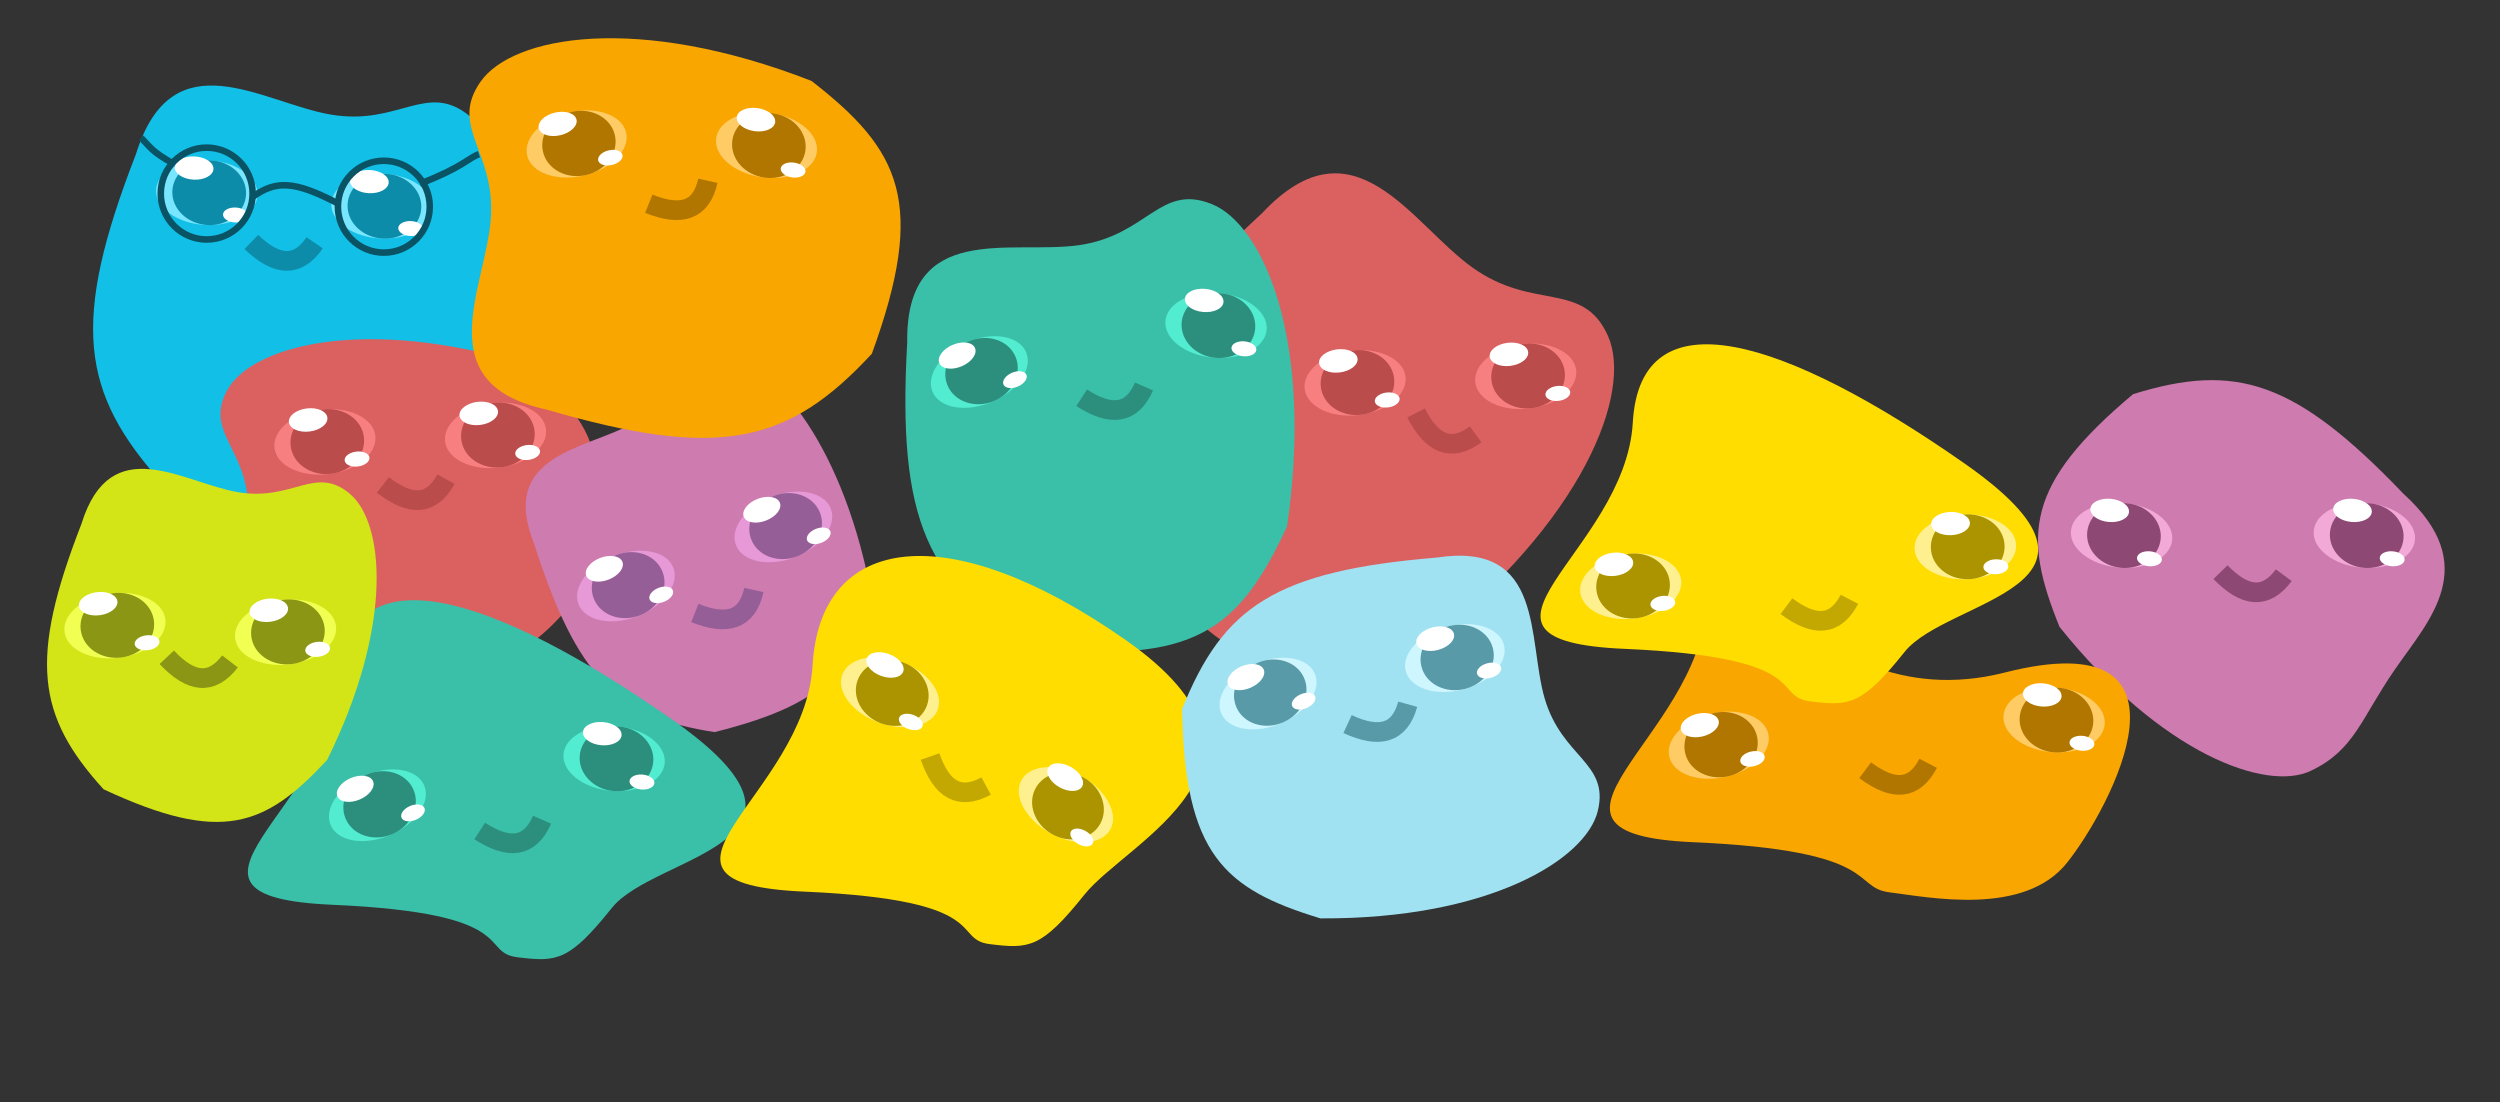 <svg xmlns="http://www.w3.org/2000/svg" width="381" height="168" fill="none" xmlns:v="a"><rect width="100%" height="100%" fill="#333333" stroke="none"/><style><![CDATA[.B{fill:#fff}.C{fill:#ffcb64}.D{fill:#b17600}.E{fill:#52ecd1}.F{fill:#2c8f7e}.G{fill:#f87f7f}.H{fill:#bb4c4c}.I{fill:#fff08f}.J{fill:#ab9400}.K{stroke-width:3}]]></style><path d="M67.355 68.288c12.724-25.757 10.838-45.086 4.284-50.546s-10.794 1.492-21.215-.278-24.16-11.849-29.705 6.028c-9.96 25.625-8.5 36.374 4.198 50.362 22.4 10.455 30.696 7.078 42.437-5.566z" fill="#11bfe7"/><path d="M77.564 54.774c-23.585-6.465-39.433-1.718-42.934 4.677s2.995 8.817 3.203 17.854-5.989 22.221 9.847 23.949c23.027 4.166 31.774 1.181 41.407-11.768 5.11-20.515.944-26.926-11.523-34.712zm139.107 43.913c24.794-19.17 32.188-39.025 28.374-47.513s-11.298-3.699-20.669-10.419-18.023-23.172-32.009-8.296c-22.021 20.362-25.73 31.601-19.969 51.39 16.964 20.964 26.714 21.62 44.273 14.838z" fill="#db6161"/><path d="M132.093 87.155c-4.973-22.051-15.698-32.937-22.409-33.03s-5.862 6.257-13.111 10.335-20.641 4.718-15.18 18.395c6.598 20.602 12.814 26.452 27.506 28.718 18.875-4.699 22.275-10.873 23.194-24.418zm181.784 8.392c15.618 19.488 31.539 25.102 38.248 21.945S359.777 109.56 365 102s13.35-15.801 1.303-26.737c-16.529-17.261-25.535-20.06-41.221-15.194-16.466 13.807-16.853 21.583-11.205 35.479z" fill="#ce7baf"/><path d="M123.679 12.335c-26.627-10.376-45.617-6.831-50.46.137s2.414 10.567 1.563 21.047-9.647 24.969 8.548 28.913c26.256 7.648 36.782 5.27 49.542-8.527 8.419-23.104 4.353-31.031-9.194-41.57z" fill="#f9a600"/><path d="M196.147 80.23c4.12-28.278-3.606-45.985-11.484-49.136s-9.752 4.729-20.155 6.258-26.499-3.783-26.249 14.833c-1.547 27.304 3.139 37.024 19.452 46.354 24.406 3.005 31.215-2.74 38.436-18.31zM50.626 137.887c29.045 1.273 22.28 7.269 28.236 8s7.837.673 14.403-7.539 36.26-9.754 9.081-28.75-49.371-26.149-50.507-6.202-30.258 33.218-1.212 34.491z" fill="#3abfa8"/><path d="M258 128.349c29.045 1.273 24.045 6.92 30 7.651s20.434 3.713 27-4.5 22-37-9.5-29-44.364-29.947-45.5-9.999-31.045 34.575-2 35.848z" fill="#f9a600"/><path d="M247.626 98.887c29.045 1.273 22.28 7.269 28.235 8s7.838.673 14.403-7.539 36.26-9.754 9.081-28.75-49.371-26.149-50.507-6.201-30.257 33.218-1.212 34.491zm-125 37c29.045 1.273 22.28 7.269 28.235 8.001s7.838.673 14.403-7.54 33.414-19.852 6.236-38.848-46.526-16.051-47.662 3.896-30.257 33.218-1.212 34.491z" fill="#fd0"/><path d="M201.237 139.963c25.664.13 40.445-8.955 42.263-16.354s-5.425-8.083-8.085-17.143.052-24.039-16.472-21.49c-24.476 2.037-32.535 7.419-38.793 23.093.377 22.08 6.338 27.418 21.087 31.894z" fill="#a0e2f1"/><path d="M49.854 115.815c10.216-20.681 8.702-36.2 3.44-40.584s-8.666 1.198-17.034-.224-19.399-9.514-23.85 4.84c-7.997 20.574-6.825 29.205 3.371 40.437 17.986 8.394 24.646 5.682 34.073-4.469z" fill="#d3e417"/><ellipse cx="95.391" cy="89.305" rx="7.744" ry="4.94" transform="rotate(339 95.391 89.305)" fill="#e698d7"/><ellipse cx="95.729" cy="89.175" rx="5.622" ry="4.94" transform="rotate(339 95.729 89.175)" fill="#965e97"/><g class="B"><ellipse cx="92.1" cy="86.682" rx="2.952" ry="1.771" transform="rotate(339 92.1 86.682)"/><ellipse cx="100.772" cy="90.655" rx="1.9" ry="1.14" transform="rotate(339 100.772 90.655)"/></g><ellipse cx="87.877" cy="21.941" rx="7.744" ry="4.94" transform="rotate(347 87.877 21.941)" class="C"/><ellipse cx="88.229" cy="21.86" rx="5.622" ry="4.94" transform="rotate(347 88.229 21.86)" class="D"/><g class="B"><ellipse cx="84.983" cy="18.885" rx="2.952" ry="1.771" transform="rotate(347 84.983 18.885)"/><ellipse cx="93.017" cy="24.027" rx="1.9" ry="1.14" transform="rotate(347 93.017 24.027)"/></g><ellipse cx="261.94" cy="113.568" rx="7.744" ry="4.94" transform="rotate(347 261.94 113.568)" class="C"/><ellipse cx="262.293" cy="113.486" rx="5.622" ry="4.94" transform="rotate(347 262.293 113.486)" class="D"/><g class="B"><ellipse cx="259.047" cy="110.512" rx="2.952" ry="1.771" transform="rotate(347 259.047 110.512)"/><ellipse cx="267.081" cy="115.654" rx="1.9" ry="1.14" transform="rotate(347 267.081 115.654)"/></g><ellipse cx="116.817" cy="22.122" rx="7.744" ry="4.94" transform="rotate(8 116.817 22.122)" class="C"/><ellipse cx="117.175" cy="22.172" rx="5.622" ry="4.94" transform="rotate(8 117.175 22.172)" class="D"/><g class="B"><ellipse cx="115.211" cy="18.232" rx="2.952" ry="1.771" transform="rotate(8 115.211 18.232)"/><ellipse cx="120.869" cy="25.912" rx="1.9" ry="1.14" transform="rotate(8 120.869 25.912)"/></g><ellipse cx="313.045" cy="109.704" rx="7.744" ry="4.94" transform="rotate(5 313.045 109.704)" class="C"/><ellipse cx="313.405" cy="109.736" rx="5.622" ry="4.94" transform="rotate(5 313.405 109.736)" class="D"/><g class="B"><ellipse cx="311.237" cy="105.904" rx="2.952" ry="1.771" transform="rotate(5 311.237 105.904)"/><ellipse cx="317.289" cy="113.277" rx="1.9" ry="1.14" transform="rotate(5 317.289 113.277)"/></g><ellipse cx="360.327" cy="81.585" rx="7.744" ry="4.94" transform="rotate(5 360.327 81.585)" fill="#f2a9d7"/><ellipse cx="360.688" cy="81.616" rx="5.622" ry="4.94" transform="rotate(5 360.688 81.616)" fill="#8d4874"/><g class="B"><ellipse cx="358.52" cy="77.784" rx="2.952" ry="1.771" transform="rotate(5 358.52 77.784)"/><ellipse cx="364.572" cy="85.157" rx="1.9" ry="1.14" transform="rotate(5 364.572 85.157)"/></g><ellipse cx="323.327" cy="81.585" rx="7.744" ry="4.94" transform="rotate(5 323.327 81.585)" fill="#f2a9d7"/><ellipse cx="323.688" cy="81.616" rx="5.622" ry="4.94" transform="rotate(5 323.688 81.616)" fill="#8d4874"/><g class="B"><ellipse cx="321.52" cy="77.784" rx="2.952" ry="1.771" transform="rotate(5 321.52 77.784)"/><ellipse cx="327.572" cy="85.157" rx="1.9" ry="1.14" transform="rotate(5 327.572 85.157)"/></g><ellipse cx="93.593" cy="115.608" rx="7.744" ry="4.94" transform="rotate(5 93.593 115.608)" class="E"/><ellipse cx="93.953" cy="115.64" rx="5.622" ry="4.94" transform="rotate(5 93.953 115.64)" class="F"/><g class="B"><ellipse cx="91.785" cy="111.808" rx="2.952" ry="1.771" transform="rotate(5 91.785 111.808)"/><ellipse cx="97.837" cy="119.181" rx="1.9" ry="1.14" transform="rotate(5 97.837 119.181)"/></g><ellipse cx="57.518" cy="122.72" rx="7.744" ry="4.94" transform="rotate(337 57.518 122.72)" class="E"/><ellipse cx="57.851" cy="122.578" rx="5.622" ry="4.94" transform="rotate(337 57.851 122.578)" class="F"/><g class="B"><ellipse cx="54.137" cy="120.213" rx="2.952" ry="1.771" transform="rotate(337 54.137 120.213)"/><ellipse cx="62.942" cy="123.882" rx="1.9" ry="1.14" transform="rotate(337 62.942 123.882)"/></g><ellipse cx="17.52" cy="95.345" rx="7.744" ry="4.94" transform="rotate(353 17.52 95.345)" fill="#f1ff52"/><ellipse cx="17.879" cy="95.301" rx="5.622" ry="4.94" transform="rotate(353 17.879 95.301)" fill="#8b9614"/><g class="B"><ellipse cx="14.962" cy="92.003" rx="2.952" ry="1.771" transform="rotate(353 14.962 92.003)"/><ellipse cx="22.414" cy="97.957" rx="1.9" ry="1.14" transform="rotate(353 22.414 97.957)"/></g><ellipse cx="49.52" cy="67.345" rx="7.744" ry="4.94" transform="rotate(353 49.52 67.345)" class="G"/><ellipse cx="49.879" cy="67.301" rx="5.622" ry="4.94" transform="rotate(353 49.879 67.301)" class="H"/><g class="B"><ellipse cx="46.962" cy="64.003" rx="2.952" ry="1.771" transform="rotate(353 46.962 64.003)"/><ellipse cx="54.414" cy="69.957" rx="1.9" ry="1.14" transform="rotate(353 54.414 69.957)"/></g><ellipse cx="31.52" cy="29.345" rx="7.744" ry="4.94" transform="rotate(3 31.52 29.345)" fill="#78e6ff"/><ellipse cx="31.881" cy="29.364" rx="5.622" ry="4.94" transform="rotate(3 31.881 29.364)" fill="#0d8ca9"/><g class="B"><ellipse cx="29.581" cy="25.61" rx="2.952" ry="1.771" transform="rotate(3 29.581 25.61)"/><ellipse cx="35.886" cy="32.767" rx="1.9" ry="1.14" transform="rotate(3 35.886 32.767)"/></g><ellipse cx="58.227" cy="31.409" rx="7.744" ry="4.94" transform="rotate(3 58.227 31.409)" fill="#78e6ff"/><ellipse cx="58.588" cy="31.428" rx="5.622" ry="4.94" transform="rotate(3 58.588 31.428)" fill="#0d8ca9"/><g class="B"><ellipse cx="56.287" cy="27.674" rx="2.952" ry="1.771" transform="rotate(3 56.287 27.674)"/><ellipse cx="62.593" cy="34.831" rx="1.9" ry="1.14" transform="rotate(3 62.593 34.831)"/></g><ellipse cx="75.52" cy="66.345" rx="7.744" ry="4.94" transform="rotate(353 75.52 66.345)" class="G"/><ellipse cx="75.879" cy="66.301" rx="5.622" ry="4.94" transform="rotate(353 75.879 66.301)" class="H"/><g class="B"><ellipse cx="72.962" cy="63.003" rx="2.952" ry="1.771" transform="rotate(353 72.962 63.003)"/><ellipse cx="80.414" cy="68.957" rx="1.9" ry="1.14" transform="rotate(353 80.414 68.957)"/></g><ellipse cx="43.52" cy="96.345" rx="7.744" ry="4.94" transform="rotate(353 43.52 96.345)" fill="#f1ff52"/><ellipse cx="43.879" cy="96.301" rx="5.622" ry="4.94" transform="rotate(353 43.879 96.301)" fill="#8b9614"/><g class="B"><ellipse cx="40.962" cy="93.003" rx="2.952" ry="1.771" transform="rotate(353 40.962 93.003)"/><ellipse cx="48.414" cy="98.957" rx="1.9" ry="1.14" transform="rotate(353 48.414 98.957)"/></g><ellipse cx="119.391" cy="80.305" rx="7.744" ry="4.94" transform="rotate(339 119.391 80.305)" fill="#e698d7"/><ellipse cx="119.729" cy="80.175" rx="5.622" ry="4.94" transform="rotate(339 119.729 80.175)" fill="#965e97"/><g class="B"><ellipse cx="116.1" cy="77.682" rx="2.952" ry="1.771" transform="rotate(339 116.1 77.682)"/><ellipse cx="124.772" cy="81.655" rx="1.9" ry="1.14" transform="rotate(339 124.772 81.655)"/></g><g class="K"><path d="M105.891 93.418c5 2 8 1 9-3.5" stroke="#965e97"/><path d="M98.877 31.054c5 2 8 1 9-3.5" stroke="#b17600"/><path d="M73.108 126.642c4.527 2.917 7.662 2.508 9.502-1.719" stroke="#2c8f7e"/></g><ellipse cx="185.327" cy="49.585" rx="7.744" ry="4.94" transform="rotate(5 185.327 49.585)" class="E"/><ellipse cx="185.688" cy="49.616" rx="5.622" ry="4.94" transform="rotate(5 185.688 49.616)" class="F"/><g class="B"><ellipse cx="183.52" cy="45.784" rx="2.952" ry="1.771" transform="rotate(5 183.52 45.784)"/><ellipse cx="189.572" cy="53.157" rx="1.9" ry="1.14" transform="rotate(5 189.572 53.157)"/></g><ellipse cx="149.252" cy="56.697" rx="7.744" ry="4.94" transform="rotate(337 149.252 56.697)" class="E"/><ellipse cx="149.585" cy="56.555" rx="5.622" ry="4.94" transform="rotate(337 149.585 56.555)" class="F"/><g class="B"><ellipse cx="145.872" cy="54.19" rx="2.952" ry="1.771" transform="rotate(337 145.872 54.19)"/><ellipse cx="154.677" cy="57.858" rx="1.9" ry="1.14" transform="rotate(337 154.677 57.858)"/></g><ellipse cx="193.252" cy="105.697" rx="7.744" ry="4.94" transform="rotate(337 193.252 105.697)" fill="#cef6ff"/><ellipse cx="193.585" cy="105.555" rx="5.622" ry="4.94" transform="rotate(337 193.585 105.555)" fill="#599aa9"/><g class="B"><ellipse cx="189.872" cy="103.19" rx="2.952" ry="1.771" transform="rotate(337 189.872 103.19)"/><ellipse cx="198.677" cy="106.858" rx="1.9" ry="1.14" transform="rotate(337 198.677 106.858)"/></g><ellipse cx="221.723" cy="100.287" rx="7.744" ry="4.94" transform="rotate(345 221.723 100.287)" fill="#cef6ff"/><ellipse cx="222.072" cy="100.194" rx="5.622" ry="4.94" transform="rotate(345 222.072 100.194)" fill="#599aa9"/><g class="B"><ellipse cx="218.724" cy="97.334" rx="2.952" ry="1.771" transform="rotate(345 218.724 97.334)"/><ellipse cx="226.933" cy="102.193" rx="1.9" ry="1.14" transform="rotate(345 226.933 102.193)"/></g><g class="K"><path d="M164.842 60.618c4.527 2.917 7.663 2.508 9.503-1.718" stroke="#2c8f7e"/><path d="M25.415 100.172c3.686 3.926 6.828 4.287 9.636.632" stroke="#8b9614"/><path d="M58.353 73.903c4.255 3.301 7.415 3.166 9.616-.884" stroke="#bb4c4c"/></g><ellipse cx="206.52" cy="58.345" rx="7.744" ry="4.94" transform="rotate(353 206.52 58.345)" class="G"/><ellipse cx="206.879" cy="58.301" rx="5.622" ry="4.94" transform="rotate(353 206.879 58.301)" class="H"/><g class="B"><ellipse cx="203.962" cy="55.003" rx="2.952" ry="1.771" transform="rotate(353 203.962 55.003)"/><ellipse cx="211.414" cy="60.957" rx="1.9" ry="1.14" transform="rotate(353 211.414 60.957)"/></g><ellipse cx="248.52" cy="89.345" rx="7.744" ry="4.94" transform="rotate(353 248.52 89.345)" class="I"/><ellipse cx="248.879" cy="89.301" rx="5.622" ry="4.94" transform="rotate(353 248.879 89.301)" class="J"/><g class="B"><ellipse cx="245.962" cy="86.003" rx="2.952" ry="1.771" transform="rotate(353 245.962 86.003)"/><ellipse cx="253.414" cy="91.957" rx="1.9" ry="1.14" transform="rotate(353 253.414 91.957)"/></g><ellipse cx="135.639" cy="105.48" rx="7.744" ry="4.94" transform="rotate(20 135.639 105.48)" class="I"/><ellipse cx="135.979" cy="105.603" rx="5.622" ry="4.94" transform="rotate(20 135.979 105.603)" class="J"/><g class="B"><ellipse cx="134.876" cy="101.341" rx="2.952" ry="1.771" transform="rotate(20 134.876 101.341)"/><ellipse cx="138.814" cy="110.029" rx="1.9" ry="1.14" transform="rotate(20 138.814 110.029)"/></g><ellipse cx="162.444" cy="122.643" rx="7.744" ry="4.94" transform="rotate(29 162.444 122.643)" class="I"/><ellipse cx="162.76" cy="122.818" rx="5.622" ry="4.94" transform="rotate(29 162.76 122.818)" class="J"/><g class="B"><ellipse cx="162.338" cy="118.436" rx="2.952" ry="1.771" transform="rotate(29 162.338 118.436)"/><ellipse cx="164.868" cy="127.633" rx="1.9" ry="1.14" transform="rotate(29 164.868 127.633)"/></g><ellipse cx="299.52" cy="83.345" rx="7.744" ry="4.94" transform="rotate(358 299.52 83.345)" class="I"/><ellipse cx="299.881" cy="83.332" rx="5.622" ry="4.94" transform="rotate(358 299.881 83.332)" class="J"/><g class="B"><ellipse cx="297.263" cy="79.793" rx="2.952" ry="1.771" transform="rotate(358 297.263 79.793)"/><ellipse cx="304.168" cy="86.374" rx="1.9" ry="1.14" transform="rotate(358 304.168 86.374)"/></g><ellipse cx="232.52" cy="57.345" rx="7.744" ry="4.94" transform="rotate(353 232.52 57.345)" class="G"/><ellipse cx="232.879" cy="57.301" rx="5.622" ry="4.94" transform="rotate(353 232.879 57.301)" class="H"/><g class="B"><ellipse cx="229.962" cy="54.003" rx="2.952" ry="1.771" transform="rotate(353 229.962 54.003)"/><ellipse cx="237.414" cy="59.957" rx="1.9" ry="1.14" transform="rotate(353 237.414 59.957)"/></g><g class="K"><path d="M215.803 62.931c2.462 4.79 5.382 6.003 9.089 3.263" stroke="#bb4c4c"/><path d="M272.254 92.381c4.312 3.226 7.469 3.036 9.599-1.051" stroke="#c2a800"/><path d="M338.399 87.197c3.755 3.861 6.902 4.167 9.646.463" stroke="#8d4874"/><path d="M284.254 117.381c4.312 3.226 7.469 3.036 9.599-1.052" stroke="#b17600"/><path d="M205.367 110.351c4.888 2.259 7.937 1.417 9.171-3.024" stroke="#599aa9"/><path d="M141.741 115.296c1.771 5.086 4.494 6.694 8.546 4.496" stroke="#c2a800"/><path d="M38.3 36.876c3.887 3.727 7.043 3.924 9.656.126" stroke="#0d8ca9"/></g><g stroke="#0a5364"><circle cx="58.5" cy="31.5" r="7"/><circle cx="31.5" cy="29.5" r="7"/><path d="M38.5 30c3.579-2.555 6.37-2.448 13 1M64 28c6.5-2.5 7.5-4 9-4.5M26.5 25c-3.5-2-3.5-2.5-5-4"/></g></svg>